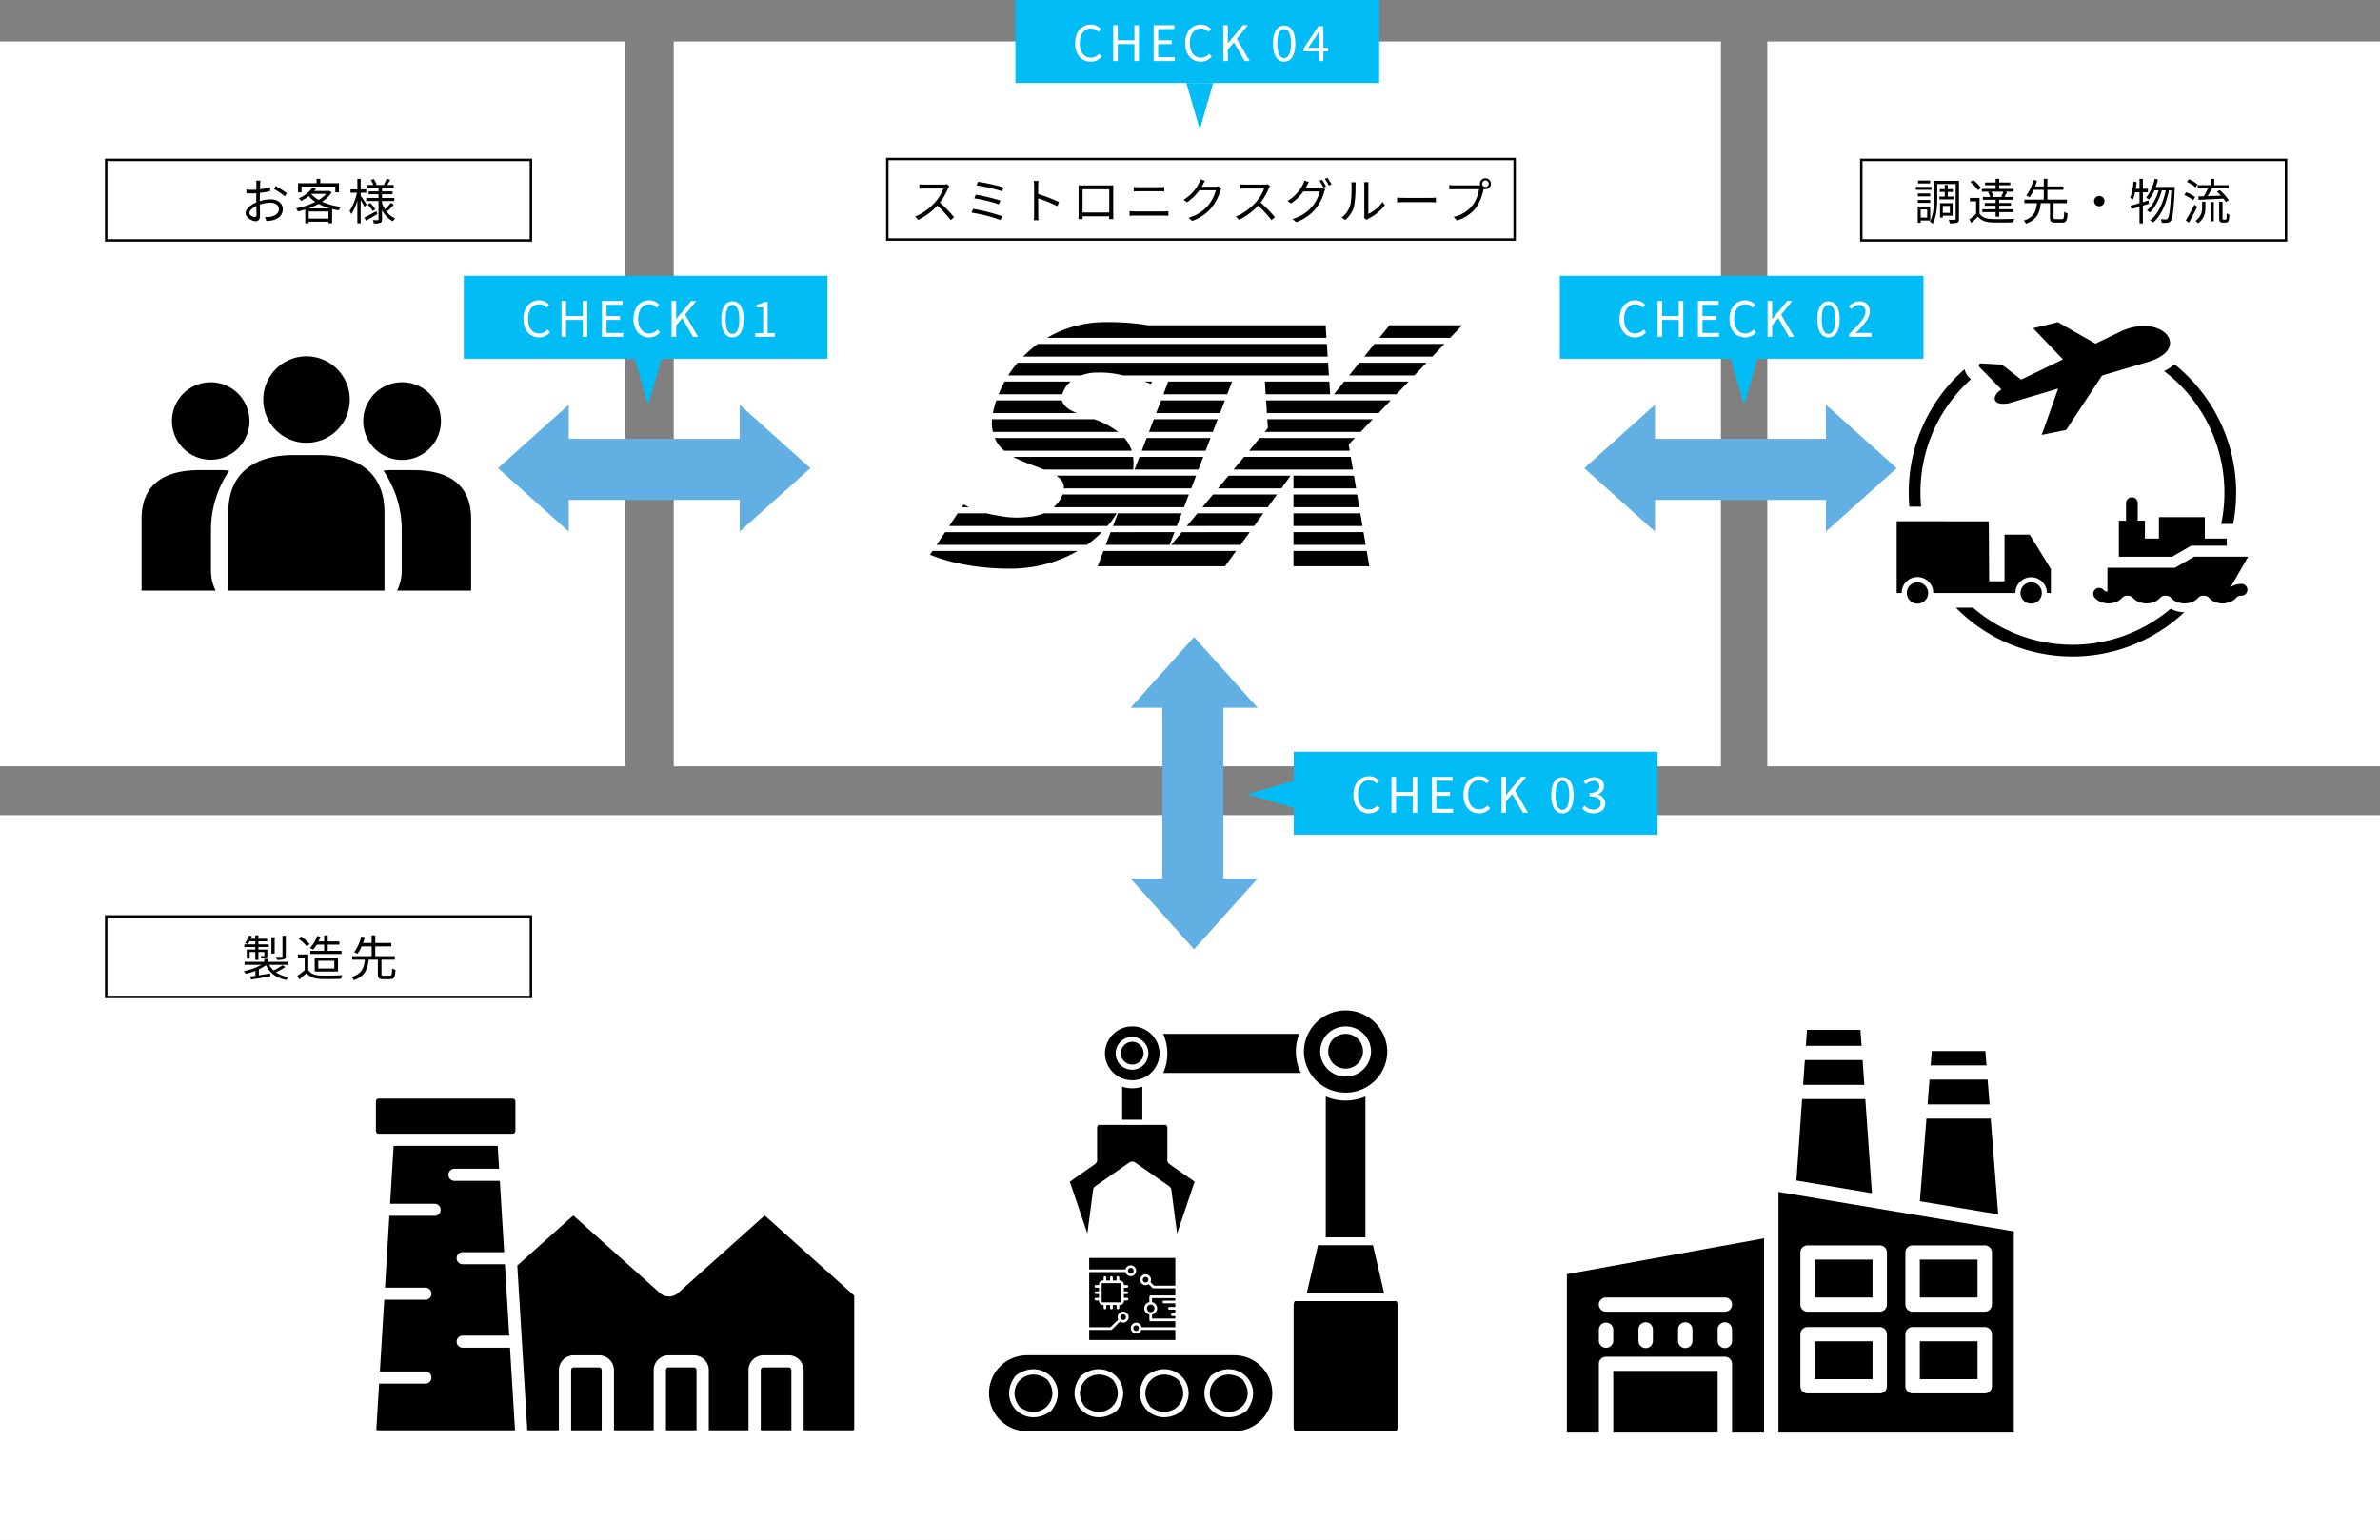 <svg xmlns="http://www.w3.org/2000/svg" xmlns:xlink="http://www.w3.org/1999/xlink" width="975" height="631" viewBox="0 0 975 631"><rect x="0" y="0" width="975" height="631" fill="#808080" stroke="none"/><defs><clipPath id="a"><rect width="218" height="101"/></clipPath><clipPath id="b"><rect width="144" height="137" fill="none"/></clipPath><clipPath id="c"><rect width="135" height="96" fill="none"/></clipPath><clipPath id="d"><rect width="671" height="173" fill="none"/></clipPath></defs><g transform="translate(-190 -4438)"><path d="M0,0H429V297H0Z" transform="translate(466 4455)" fill="#fff"/><path d="M0,0H251V297H0Z" transform="translate(914 4455)" fill="#fff"/><path d="M0,0H975V297H0Z" transform="translate(190 4772)" fill="#fff"/><path d="M0,0H256V297H0Z" transform="translate(190 4455)" fill="#fff"/><g transform="translate(571 4570)" clip-path="url(#a)"><path d="M109.514,78.336H136.55l-3.77,5.211H105.2Zm8.451-10.216h25.98l3.77-5.208h-25.44ZM98.823,91.26H127.2l3.772-5.211H103.133Zm12.761-15.427h26.778l3.772-5.211H115.9Zm37.305,2.5v5.211H177.17l-.882-5.211Zm28.7,7.713h-28.7V91.26h29.589Zm-28.7-23.138V68.12h25.669l-.882-5.208Zm0,7.711v5.211h26.975l-.882-5.211Zm0,23.14v6.259h31.073L178.9,93.763Zm.638-33.357h23.725l-.882-5.208H128.657l-4.31,5.208h25.18ZM68.279,20.681A38.243,38.243,0,0,1,79.1,21.841h84.309l-.342-5.208H35.884c-.544.641-1.089,1.279-1.606,1.956-.8,1.049-1.545,2.139-2.252,3.253H61.931a17.38,17.38,0,0,1,6.348-1.16M54.391,28.93a10.582,10.582,0,0,1,3.243-4.586H30.552a47.67,47.67,0,0,0-2.437,5.211h26.1c.057-.207.094-.407.172-.625M188.225,1.266l-4.142,5.15H213.1l4.9-5.15ZM162.566,8.919H44.124a47.264,47.264,0,0,0-5.968,5.208H162.908ZM137.507,29.554H163.92l-.34-5.211h-26.41ZM91.024,24.344H87.768c.869.295,1.772.608,2.718.949Zm26.818,15.427H91.684l-1.992,5.211H115.85Zm5.9-15.427H97.584L95.59,29.554h26.158Zm-2.949,7.713H94.633l-1.99,5.211H118.8Zm-5.9,15.427H88.736l-1.994,5.211H112.9Zm23.115-10.216h45.75l4.956-5.211H137.669Zm27.468-7.713h25.619l4.954-5.211H169.665ZM96.753,93.763H71.038l-2.351,6.259h52.168l4.53-6.259H96.753Zm52.136-53.992H138.171l.235,3.642-1.3,1.569h39.312l4.956-5.211H148.889ZM74.082,81.84c.865-1.122,1.65-2.3,2.4-3.5H46.748a26.531,26.531,0,0,1-7.883,1.6,37.061,37.061,0,0,1-10.2-.52c-1.461-.242-3.388-.56-5.527-1.08H11.327L7.845,83.547H72.654c.479-.566.972-1.116,1.427-1.707m84.8-34.355H135.039l-4.312,5.211h41.22l-.432-2.555,2.525-2.655H158.882ZM13.773,74.674,13,75.833H15.95c-.726-.351-1.455-.733-2.177-1.16M0,95.294C8.559,98.869,20.394,101,32.551,101a57.094,57.094,0,0,0,16.575-2.348,52.539,52.539,0,0,0,11.315-4.889H1.022ZM177.88,14.127h27.888l4.954-5.208H182.07Zm-6.2,7.713h26.75l4.956-5.208H175.869ZM25.764,44.981H77.05a33.568,33.568,0,0,0-9.23-5.012c-.187-.071-.384-.13-.571-.2H25.394a16.306,16.306,0,0,0,.034,3.433c.08.618.2,1.2.336,1.778m136.3-43.715H89.11c-.661-.123-1.306-.24-1.912-.338A100.556,100.556,0,0,0,71.781,0,46.59,46.59,0,0,0,47.955,6.416H162.4ZM79.676,47.484H26.532a12.87,12.87,0,0,0,2.04,3.4,16.978,16.978,0,0,0,1.805,1.816H82.609a14.437,14.437,0,0,0-.724-1.878,15.341,15.341,0,0,0-2.208-3.332m26.368,23.138H54.271c-.021.061-.034.117-.057.178a12.172,12.172,0,0,1-3.588,5.033h53.425ZM57.441,35.97a7.966,7.966,0,0,1-3-2.854,3.647,3.647,0,0,1-.38-1.059h-26.9a38.35,38.35,0,0,0-1.409,5.211H60.111a20.979,20.979,0,0,1-2.67-1.3m51.553,26.941H51.737a9.673,9.673,0,0,1,1.524,1.228,5.039,5.039,0,0,1,1.514,2.919A5.9,5.9,0,0,1,54.8,68.12H107ZM6.174,86.049,2.693,91.26H64.276a46.674,46.674,0,0,0,6.088-5.211ZM111.943,55.2H85.785l-1.99,5.208h26.156ZM71.995,91.26H98.153l1.992-5.211H73.987Zm31.1-12.924H76.936l-1.992,5.211H101.1ZM43.435,59.128c1.146.447,2.2.873,3.176,1.279h36.6a20.877,20.877,0,0,0-.04-5.208H34.037c.361.192.71.393,1.092.568q4,1.84,8.307,3.362" transform="translate(0 0)"/></g><g transform="translate(967 4570)" clip-path="url(#b)"><path d="M63.174,110.984v-9.83L54.5,87.065H44.191v19.111H37.879l-.144-24.57L0,81.6v29.385H2.051a6.46,6.46,0,1,1,12.919,0H48.629a6.46,6.46,0,1,1,12.92,0Zm50.617-93.728a67.365,67.365,0,0,1,24.052,65.426h-4.9A62.621,62.621,0,0,0,116.034,25.7a64.7,64.7,0,0,0-6.438-5.623,20.577,20.577,0,0,0,4.194-2.817Zm4.05,101.605a66.98,66.98,0,0,1-93.259-1.54c-.1-.113-.212-.219-.325-.332h7.019a62.2,62.2,0,0,0,80.97.433,11.822,11.822,0,0,0,5.607,1.44ZM5.189,75.594c-.163-1.909-.244-3.832-.244-5.779A67.031,67.031,0,0,1,24.584,22.3c1.038-1.039,2.106-2.047,3.213-3.005a7.007,7.007,0,0,0,1.794,3.3l.806.82c-.825.739-1.631,1.509-2.412,2.292A62.247,62.247,0,0,0,9.739,69.821c0,1.941.093,3.876.263,5.779H5.189ZM45.9,33.241l20.264-6.023L59.405,46.21l10.013-2.029,14.72-22.3,18.87-5.6c18.376-5.466,5.513-20.575-11.6-12.285L81.451,8.81,66.037,0,55.911,2.479,68.106,15.265l-17.1,8.278L44.934,18.81a5.548,5.548,0,0,0-3.119-1.484l-7.288-.42a.865.865,0,0,0-.663,1.465l9.032,9.2c-4.194,2.742-3.844,6.9,3,5.666Zm35.128,79.514a2.393,2.393,0,0,1,3.744-2.981,1.6,1.6,0,0,0,.662.426,3,3,0,0,0,.9.219v-9.774h27.678l7.857-4.552H144l-7.188,12.479a6.6,6.6,0,0,1,1.319-.7,8.305,8.305,0,0,1,3.156-.608,2.4,2.4,0,0,1,0,4.809,3.706,3.706,0,0,0-1.362.245,1.71,1.71,0,0,0-.657.426,6.407,6.407,0,0,1-2.6,1.9,8.654,8.654,0,0,1-3.163.608,8.428,8.428,0,0,1-3.162-.608,6.437,6.437,0,0,1-2.6-1.9,1.6,1.6,0,0,0-.656-.426,3.542,3.542,0,0,0-1.363-.245,3.692,3.692,0,0,0-1.368.245,1.71,1.71,0,0,0-.657.426,6.407,6.407,0,0,1-2.6,1.9,8.536,8.536,0,0,1-6.326,0,6.437,6.437,0,0,1-2.6-1.9,1.594,1.594,0,0,0-.656-.426,3.542,3.542,0,0,0-1.363-.245,3.706,3.706,0,0,0-1.362.245,1.575,1.575,0,0,0-.657.426,6.407,6.407,0,0,1-2.612,1.9,8.577,8.577,0,0,1-3.163.608,8.444,8.444,0,0,1-3.156-.608,6.521,6.521,0,0,1-2.613-1.9,1.594,1.594,0,0,0-.656-.426,3.542,3.542,0,0,0-1.363-.245,3.706,3.706,0,0,0-1.362.245,1.71,1.71,0,0,0-.657.426,6.407,6.407,0,0,1-2.612,1.9,8.569,8.569,0,0,1-3.157.608,8.428,8.428,0,0,1-3.162-.608,6.521,6.521,0,0,1-2.613-1.9Zm54.2-21.164v-2.9h-8.994V79.9h-18.8v8.791h-5.732V81.367h-2.95V74.159a2.4,2.4,0,1,0-4.8,0v7.207H91.021V96.132h21.8l7.857-4.54ZM55.092,106.613a4.367,4.367,0,1,1-4.363,4.371,4.361,4.361,0,0,1,4.363-4.371m-46.585,0a4.367,4.367,0,1,1-4.357,4.371,4.367,4.367,0,0,1,4.357-4.371" fill-rule="evenodd"/></g><g transform="translate(248 4584)" clip-path="url(#c)"><path d="M105.635,96V63.918c0-17.085-12-23.458-26.809-23.458H68.476c-14.806,0-26.809,6.373-26.809,23.458V96ZM73.651,0A17.721,17.721,0,1,0,91.42,17.721,17.753,17.753,0,0,0,73.651,0" transform="translate(-6.129)" fill-rule="evenodd"/><path d="M30.333,104.191a18.288,18.288,0,0,1-1.9-8.2v-16.4a42.85,42.85,0,0,1,7.483-24.524,20.808,20.808,0,0,0-3.137-.237h-9C10.645,54.826,0,59.632,0,74.784v29.408H30.333" transform="translate(0 -8.191)" fill-rule="evenodd"/><path d="M30.408,12.5A15.872,15.872,0,1,0,46.323,28.372,15.9,15.9,0,0,0,30.408,12.5" transform="translate(-2.132 -1.868)" fill-rule="evenodd"/><path d="M152.088,104.191V74.784c0-15.152-10.645-19.958-23.776-19.958h-9a20.808,20.808,0,0,0-3.137.237,42.85,42.85,0,0,1,7.483,24.524v16.4a18.288,18.288,0,0,1-1.9,8.2h30.333" transform="translate(-17.088 -8.191)" fill-rule="evenodd"/><path d="M106.47,28.372A15.915,15.915,0,1,0,122.384,12.5,15.9,15.9,0,0,0,106.47,28.372" transform="translate(-15.661 -1.868)" fill-rule="evenodd"/></g><path d="M-23.78-15.98h-1.78a10.546,10.546,0,0,1,.1,1.42c0,.36-.02,1.24-.02,2.28-.56.04-1.08.06-1.54.06a18.507,18.507,0,0,1-2.56-.16l.04,1.52a21.969,21.969,0,0,0,2.56.1c.42,0,.92-.02,1.48-.06-.02.88-.02,1.82-.02,2.62v1.14c-2.3.98-4.38,2.72-4.38,4.38C-29.9-.9-27.3.64-25.74.64c1.08,0,1.76-.6,1.76-2.46,0-.86-.04-2.64-.08-4.34a13.1,13.1,0,0,1,4.36-.78c1.9,0,3.44.92,3.44,2.62,0,1.84-1.6,2.78-3.36,3.12a10.228,10.228,0,0,1-2.34.14L-21.4.56A15.166,15.166,0,0,0-18.92.28c2.74-.66,4.26-2.2,4.26-4.62,0-2.4-2.1-3.98-5.02-3.98a15.126,15.126,0,0,0-4.4.74v-.7c0-.8.02-1.76.04-2.7a36.716,36.716,0,0,0,4.2-.7l-.04-1.56a26.9,26.9,0,0,1-4.12.8c.02-.9.06-1.68.08-2.16A12.83,12.83,0,0,1-23.78-15.98Zm6.2,2.22-.72,1.2a25.37,25.37,0,0,1,4.48,3l.82-1.28A36.353,36.353,0,0,0-17.58-13.76Zm-10.76,11c0-.9,1.22-2.06,2.86-2.82.02,1.46.06,2.82.06,3.54,0,.66-.28.98-.74.98C-26.94-1.06-28.34-1.84-28.34-2.76Zm21.38-10.8H6.88v2.36H8.36v-3.74H.7v-1.78H-.8v1.78H-8.38v3.74h1.42Zm2.8,8.98A27.4,27.4,0,0,0,.04-6.46a22.39,22.39,0,0,0,4.7,1.88Zm.14,4.14v-2.9H4.06v2.9Zm1.1-10.12H3.1A13.192,13.192,0,0,1,.06-8.06a11.346,11.346,0,0,1-3.04-2.42Zm7.3-1.24-.26.06h-5.9a12.528,12.528,0,0,0,.92-1.18l-1.6-.3a13.213,13.213,0,0,1-5.68,4.5,4.569,4.569,0,0,1,1,1.06A16.949,16.949,0,0,0-4.02-9.62a13.3,13.3,0,0,0,2.7,2.34,28.677,28.677,0,0,1-7.9,2.62,4.956,4.956,0,0,1,.74,1.3c1-.22,2.02-.48,3.04-.8V1.5h1.42V.84H4.06v.64h1.5V-4.36q1.32.33,2.7.54A6.038,6.038,0,0,1,9.2-5.24a26.783,26.783,0,0,1-7.76-2.1,13.892,13.892,0,0,0,3.94-3.84ZM19.66-6.24c-.34-.54-1.84-2.8-2.4-3.54v-1.26h2.28v-1.38H17.26v-4.32H15.9v4.32H13.1v1.38h2.64a21.709,21.709,0,0,1-3.04,7.5,8.3,8.3,0,0,1,.76,1.28A20.883,20.883,0,0,0,15.9-7.84V1.5h1.36V-8.02c.6,1,1.3,2.24,1.58,2.88ZM23.7-3.48c-1.82,1-3.7,2.02-4.96,2.66l.7,1.24C20.8-.34,22.5-1.32,24.1-2.26ZM20.18-6.16a14.507,14.507,0,0,1,2,2.68l1.08-.76A13.991,13.991,0,0,0,21.2-6.82Zm7.9,2.78A26.828,26.828,0,0,0,30.8-6.1l-1.14-.8A20.559,20.559,0,0,1,27.2-4.22,12.346,12.346,0,0,1,26-6.82v-.8h5.04V-8.88H26v-1.54h4.32v-1.16H26V-13h4.76v-1.22H28.12c.38-.6.82-1.38,1.24-2.12l-1.46-.42a17.407,17.407,0,0,1-1.16,2.48l.18.06H23.44l.36-.14a10.624,10.624,0,0,0-1.2-2.3l-1.16.38a14.924,14.924,0,0,1,1,2.06h-2.5V-13h4.62v1.42H20.52v1.16h4.04v1.54H19.52v1.26h5.04V-.14c0,.26-.06.34-.32.34-.26.02-1.12.02-2,0a4.861,4.861,0,0,1,.42,1.36,7.479,7.479,0,0,0,2.66-.26c.52-.24.68-.64.68-1.44V-4A10.511,10.511,0,0,0,30.44.68a6.323,6.323,0,0,1,.96-1.2,8.781,8.781,0,0,1-3.96-3.34Z" transform="translate(320.5 4528)"/><path d="M1,1V33H174V1H1M0,0H175V34H0Z" transform="translate(233 4503)"/><path d="M-58.3-16.04h-4.92v1.2h4.92Zm.56,2.62h-6.42v1.22h6.42Zm-.52,2.7h-5.08v1.18h5.08Zm-5.08,3.84h5.08v-1.2h-5.08Zm3.84,2.7V-.84h-2.66V-4.18ZM-58.26.36V-5.4h-5.1V1.3h1.2V.36Zm3.74-9.8V-8.3h5.86V-9.44h-2.42v-1.92h2.12V-12.5h-2.12v-1.72H-52.3v1.72h-2.06v1.14h2.06v1.92Zm4.3,3.82v2.86H-53.1V-5.62Zm1.14,4V-6.76h-5.16V-.84h1.14v-.78Zm2.6-14.28H-56.74v7.12c0,2.94-.12,6.84-1.68,9.6a5.019,5.019,0,0,1,1.16.82c1.66-2.92,1.88-7.32,1.88-10.42V-14.6h7.54V-.36c0,.34-.1.42-.4.42-.34.02-1.38.04-2.44-.02a7.118,7.118,0,0,1,.44,1.46,9.153,9.153,0,0,0,3.02-.26c.56-.24.74-.72.74-1.6ZM-28.6-9.3h-4.42l.7-.18a6.336,6.336,0,0,0-.94-1.98h4.98a19.6,19.6,0,0,1-.88,2Zm-5.98-1.94A7.508,7.508,0,0,1-33.7-9.3h-2.98v1.14h5.22v1.34h-4.46v1.1h4.46v1.48h-5.46v1.16h5.46V-1.2h1.48V-3.08h5.72V-4.24h-5.72V-5.72h4.8v-1.1h-4.8V-8.16h5.6V-9.3h-3.48c.34-.52.7-1.22,1.08-1.92l-.86-.24h3.54V-12.6h-5.88v-1.5h4.5v-1.12h-4.5v-1.52h-1.48v1.52H-35.8v1.12h4.34v1.5h-5.66v1.14h3.46Zm-2.88-1.74a14.953,14.953,0,0,0-3.22-3.26l-1.14.84a14.775,14.775,0,0,1,3.16,3.34Zm-.6,4.08H-42v1.4h2.54v5.12a32.92,32.92,0,0,1-2.76,2.3l.78,1.42c.98-.86,1.9-1.7,2.78-2.56C-37.42.34-35.62,1.04-33,1.14c2.24.1,6.46.06,8.7-.04a5.444,5.444,0,0,1,.48-1.46c-2.4.16-7,.22-9.2.12-2.34-.08-4.1-.76-5.04-2.24ZM-6.82-.2c-.76,0-.9-.1-.9-.7V-6.76h5.46V-8.2h-8v-4H-3.7v-1.42h-6.56v-3.1h-1.48v3.1h-3.54c.28-.8.54-1.58.74-2.34l-1.5-.3a16.816,16.816,0,0,1-2.86,6.4,8.145,8.145,0,0,1,1.3.7,13.438,13.438,0,0,0,1.74-3.04h4.12v4H-19.7v1.44h5.18c-.34,3.28-1.24,5.84-5.46,7.14a4.074,4.074,0,0,1,.94,1.26c4.54-1.58,5.66-4.5,6.06-8.4H-9.2V-.9c0,1.62.44,2.12,2.2,2.12h2.84c1.58,0,2.02-.78,2.18-3.8A4.3,4.3,0,0,1-3.36-3.2c-.08,2.58-.2,3-.92,3ZM11-9.72A2.108,2.108,0,0,0,8.88-7.6,2.108,2.108,0,0,0,11-5.48,2.108,2.108,0,0,0,13.12-7.6,2.108,2.108,0,0,0,11-9.72ZM31.38-6.54l-.2-1.32-2.32.72v-4.08H30.9v-1.44H28.86v-4.06H27.48v4.06H25.94c.14-.88.28-1.8.38-2.7l-1.3-.22a23.4,23.4,0,0,1-1.38,6.66,7.069,7.069,0,0,1,1.14.66,15.83,15.83,0,0,0,.88-2.96h1.82v4.46c-1.4.44-2.68.78-3.7,1.06l.4,1.42c.98-.3,2.12-.66,3.3-1.02V1.54h1.38V-5.74Zm2.78-6.86a28.6,28.6,0,0,0,.88-3.06l-1.36-.28a17.084,17.084,0,0,1-3.5,7.68,10,10,0,0,1,1.14.86A16.492,16.492,0,0,0,33.6-12h1.72c-.92,3.2-2.7,6.54-4.82,8.2a4.853,4.853,0,0,1,1.18.86C33.86-4.84,35.7-8.58,36.6-12h1.64C37.2-6.98,35.04-2.06,31.76.3A4.5,4.5,0,0,1,33,1.2c3.32-2.64,5.52-7.96,6.52-13.2h.96C40.08-4.08,39.64-1.12,39-.42a.847.847,0,0,1-.74.34c-.4,0-1.2-.02-2.1-.1a3.228,3.228,0,0,1,.42,1.46,12.249,12.249,0,0,0,2.28,0A1.72,1.72,0,0,0,40.24.52c.8-1,1.24-4.1,1.68-13.16.02-.18.02-.76.02-.76ZM51.72-8.12c2.68-.12,6.5-.32,10.16-.5a12.627,12.627,0,0,1,.96,1.38l1.22-.72a20.5,20.5,0,0,0-3.72-4.16l-1.16.66a20.8,20.8,0,0,1,1.64,1.62c-1.86.06-3.74.14-5.44.2.6-.96,1.24-2.12,1.78-3.16h6.8v-1.34H58.1v-2.58H56.6v2.58H51.32v1.34h4.14a22.984,22.984,0,0,1-1.6,3.22c-.84.02-1.62.04-2.3.06Zm-.44-6.3a14.278,14.278,0,0,0-3.6-2.14l-.8,1.08a15.418,15.418,0,0,1,3.54,2.24Zm-.98,5.2a16.076,16.076,0,0,0-3.66-2l-.82,1.12a15.458,15.458,0,0,1,3.64,2.12Zm-.34,3.06A65.318,65.318,0,0,1,46.42.3l1.26.94c1.1-1.86,2.42-4.36,3.4-6.48Zm3.16.88A6.325,6.325,0,0,1,50.42.5a7.157,7.157,0,0,1,1.06.98c2.66-1.92,3-4.52,3-6.72v-2.1H53.12ZM56.6.66h1.32V-7.22H56.6ZM61.94.02a.572.572,0,0,1-.34-.08c-.1-.1-.1-.3-.1-.7V-7.34H60.12V-.9c0,1.2.1,1.5.38,1.78a1.755,1.755,0,0,0,1.1.34h.98A1.867,1.867,0,0,0,63.52,1a1.145,1.145,0,0,0,.54-.78,11.731,11.731,0,0,0,.2-2.28,3.641,3.641,0,0,1-1.04-.54c-.02.94-.04,1.66-.08,1.98a.816.816,0,0,1-.2.54.72.72,0,0,1-.44.1Z" transform="translate(1039 4528)"/><path d="M-103.1-13.38l-1.02-.78a5.477,5.477,0,0,1-1.5.16h-7.72c-.6,0-1.74-.08-2.02-.12v1.82c.22-.02,1.32-.1,2.02-.1h7.8a17.6,17.6,0,0,1-3.32,5.56A22.87,22.87,0,0,1-117.1-.9l1.28,1.34a25.354,25.354,0,0,0,7.8-5.84,46.178,46.178,0,0,1,5.5,5.94l1.4-1.2a55.48,55.48,0,0,0-5.84-5.98,25.312,25.312,0,0,0,3.36-5.86A5.737,5.737,0,0,1-103.1-13.38Zm11.74-1.76-.58,1.48A66.206,66.206,0,0,1-81.5-11.28l.64-1.54A68.437,68.437,0,0,0-91.36-15.14Zm-.9,5.28-.6,1.5A58.533,58.533,0,0,1-82.82-5.92l.64-1.54A71.228,71.228,0,0,0-92.26-9.86Zm-1.1,5.82-.62,1.52A65.289,65.289,0,0,1-82.14.5l.68-1.54A70.4,70.4,0,0,0-93.36-4.04Zm25,2.28A17.623,17.623,0,0,1-68.5.6h1.94c-.08-.66-.12-1.74-.12-2.36,0-.58,0-3.6-.02-6.6a52.434,52.434,0,0,1,7.86,3.22l.68-1.7a63.924,63.924,0,0,0-8.54-3.3V-13.4c0-.6.08-1.46.14-2.08h-1.96a12.624,12.624,0,0,1,.16,2.08ZM-50.18-13.7c.04.48.04,1.1.04,1.56V-2.3c0,.7-.04,2.18-.06,2.44h1.72c-.02-.16-.02-.64-.04-1.16H-37.6c0,.54-.02,1.02-.02,1.16h1.72c-.02-.22-.04-1.78-.04-2.42v-9.86c0-.5,0-1.06.04-1.56-.6.04-1.32.04-1.76.04H-48.4C-48.86-13.66-49.4-13.68-50.18-13.7Zm1.66,1.62h10.94v9.5H-48.52Zm20.98-.94v1.8c.62-.02,1.28-.06,1.98-.06H-17c.66,0,1.42.02,1.98.06v-1.8a19.652,19.652,0,0,1-1.98.08h-8.56C-26.22-12.94-26.9-12.98-27.54-13.02Zm-1.72,9.9V-1.2c.68-.04,1.38-.1,2.1-.1h11.98c.54,0,1.22.04,1.82.1V-3.12a18.164,18.164,0,0,1-1.82.1H-27.16C-27.88-3.02-28.58-3.08-29.26-3.12ZM1.64-15.54l-1.86-.6a6.849,6.849,0,0,1-.62,1.58A16.487,16.487,0,0,1-7.12-7.8l1.38,1.04A20.275,20.275,0,0,0-.66-11.68H6.1A16.442,16.442,0,0,1,2.9-5.44,16.18,16.18,0,0,1-5.08-.42L-3.64.88A17.535,17.535,0,0,0,4.32-4.56a19.4,19.4,0,0,0,3.56-6.88,6.285,6.285,0,0,1,.46-1.06L7-13.32a3.347,3.347,0,0,1-1.3.2H.28a8.988,8.988,0,0,0,.48-.84A15.123,15.123,0,0,1,1.64-15.54ZM28.3-13.38l-1.02-.78a5.477,5.477,0,0,1-1.5.16H18.06c-.6,0-1.74-.08-2.02-.12v1.82c.22-.02,1.32-.1,2.02-.1h7.8a17.6,17.6,0,0,1-3.32,5.56A22.87,22.87,0,0,1,14.3-.9L15.58.44a25.355,25.355,0,0,0,7.8-5.84A46.178,46.178,0,0,1,28.88.54l1.4-1.2a55.479,55.479,0,0,0-5.84-5.98A25.312,25.312,0,0,0,27.8-12.5,5.737,5.737,0,0,1,28.3-13.38ZM49.6-16l-1.06.46a22.621,22.621,0,0,1,1.62,2.76l1.08-.48A28.345,28.345,0,0,0,49.6-16Zm2.2-.8-1.06.46A20.786,20.786,0,0,1,52.4-13.6l1.08-.48A28.617,28.617,0,0,0,51.8-16.8Zm-7.58,1.76-1.84-.62a7.417,7.417,0,0,1-.62,1.6A16.752,16.752,0,0,1,35.48-7.3l1.38,1.02a19.3,19.3,0,0,0,5.08-4.92h6.74A16.239,16.239,0,0,1,45.5-4.96a16.018,16.018,0,0,1-8,5.02l1.46,1.32a17.8,17.8,0,0,0,7.96-5.44,19.562,19.562,0,0,0,3.54-6.9,6.285,6.285,0,0,1,.46-1.06l-1.32-.8a3.83,3.83,0,0,1-1.3.18H42.88c.16-.28.32-.56.46-.84C43.54-13.84,43.9-14.52,44.22-15.04ZM66.78-.42l1.06.88A4.279,4.279,0,0,1,68.52,0a19.883,19.883,0,0,0,6.82-5.54L74.4-6.9a15.367,15.367,0,0,1-5.84,4.92V-13.52A12.375,12.375,0,0,1,68.64-15H66.8a9.492,9.492,0,0,1,.12,1.48V-1.54A4.762,4.762,0,0,1,66.78-.42Zm-9.16-.1L59.12.5A11.178,11.178,0,0,0,62.68-5a43.751,43.751,0,0,0,.62-8.5c0-.6.08-1.2.1-1.44H61.56a7.368,7.368,0,0,1,.14,1.46c0,2.22-.02,6.22-.6,8.04A9.493,9.493,0,0,1,57.62-.52ZM80.34-8.66V-6.7c.62-.06,1.68-.1,2.78-.1H94.1c.9,0,1.74.08,2.14.1V-8.66c-.44.04-1.16.1-2.16.1H83.12C82-8.56,80.94-8.62,80.34-8.66Zm34.86-5.7a1.336,1.336,0,0,1,1.32-1.34,1.34,1.34,0,0,1,1.34,1.34,1.336,1.336,0,0,1-1.34,1.32A1.332,1.332,0,0,1,115.2-14.36Zm-.92,0a2.254,2.254,0,0,0,.1.64c-.24.02-.46.02-.64.02H103.7a15.436,15.436,0,0,1-2-.14v1.78c.52-.02,1.2-.06,2-.06h10.22A14.969,14.969,0,0,1,111.3-5.6a13.169,13.169,0,0,1-7.8,4.8L104.86.7a15.145,15.145,0,0,0,7.88-5.34,19.539,19.539,0,0,0,2.98-7.38,1.032,1.032,0,0,0,.04-.22,2.418,2.418,0,0,0,.76.12,2.253,2.253,0,0,0,2.26-2.24,2.271,2.271,0,0,0-2.26-2.26A2.253,2.253,0,0,0,114.28-14.36Z" transform="translate(682 4527.642)"/><path d="M1,1V33H257V1H1M0,0H258V34H0Z" transform="translate(553 4502.642)"/><path d="M-13.92-16.54h-1.36v8.28c0,.24-.1.32-.36.34-.32.02-1.28.02-2.36-.02a4.243,4.243,0,0,1,.46,1.24,9.427,9.427,0,0,0,2.88-.22c.58-.22.74-.58.74-1.34Zm-4.56.58h-1.34v6.68h1.34Zm-7.94,5.06h-3.5v3.72h1.2V-9.9h2.3v3.24h1.28V-9.9h2.44v1.42c0,.16-.04.22-.22.22-.18.02-.68.02-1.34,0a4.437,4.437,0,0,1,.4.96,5.154,5.154,0,0,0,1.88-.18c.44-.16.5-.44.5-1V-10.9h-3.66v-1.06h4.26v-1.08h-4.26v-1.24h3.56v-1.04h-3.56v-1.42h-1.28v1.42h-1.84c.14-.36.3-.7.42-1.06l-1.18-.28a8.872,8.872,0,0,1-1.58,3.02,8.973,8.973,0,0,1,1.06.58,8.558,8.558,0,0,0,.76-1.22h2.36v1.24H-30.9v1.08h4.48Zm11.2,6.4a26.552,26.552,0,0,1-3.7,2.16,9.264,9.264,0,0,1-1.8-2.32h7.56V-5.9h-8.1V-7.08h-1.48V-5.9h-8.08v1.24h6.94a23.114,23.114,0,0,1-7.28,2.58,4.775,4.775,0,0,1,.82,1.1,26.425,26.425,0,0,0,3.98-1.2V-.16q-1.14.18-2.04.3l.24,1.24L-20.28.1l-.08-1.2c-1.56.24-3.14.5-4.58.72V-2.8a17.347,17.347,0,0,0,2.9-1.72c1.52,3.22,4.3,5.26,8.36,6.08a4.987,4.987,0,0,1,.84-1.2A12.3,12.3,0,0,1-17.96-1.6a26.457,26.457,0,0,0,3.82-2.12ZM1.8-12.94v2.54H-3.86v1.3H8.9v-1.3H3.26v-2.54H8.04v-1.3H3.26v-2.48H1.8v2.48H-.52a17.4,17.4,0,0,0,.8-1.9l-1.4-.32a12.247,12.247,0,0,1-2.9,4.9,7.27,7.27,0,0,1,1.28.72,13.882,13.882,0,0,0,1.52-2.1ZM-.62-6.32H5.96v3.18H-.62Zm8.08,4.4V-7.54H-2.08v5.62ZM-4.16-13.16a15.219,15.219,0,0,0-3.48-3.08l-1.1.9a13.8,13.8,0,0,1,3.4,3.16ZM-4.72-8.9H-8.96v1.4h2.78v5.06A33.4,33.4,0,0,1-9.22-.16l.8,1.5C-7.36.48-6.36-.38-5.4-1.22-4.12.32-2.34,1.04.26,1.14c2.2.08,6.3.04,8.48-.04A6.767,6.767,0,0,1,9.22-.42C6.88-.26,2.44-.2.26-.28c-2.3-.1-4.04-.78-4.98-2.24ZM26.18-.2c-.76,0-.9-.1-.9-.7V-6.76h5.46V-8.2h-8v-4H29.3v-1.42H22.74v-3.1H21.26v3.1H17.72c.28-.8.54-1.58.74-2.34l-1.5-.3a16.816,16.816,0,0,1-2.86,6.4,8.145,8.145,0,0,1,1.3.7,13.438,13.438,0,0,0,1.74-3.04h4.12v4H13.3v1.44h5.18C18.14-3.48,17.24-.92,13.02.38a4.074,4.074,0,0,1,.94,1.26c4.54-1.58,5.66-4.5,6.06-8.4H23.8V-.9c0,1.62.44,2.12,2.2,2.12h2.84c1.58,0,2.02-.78,2.18-3.8a4.3,4.3,0,0,1-1.38-.62c-.08,2.58-.2,3-.92,3Z" transform="translate(321 4838)"/><path d="M1,1V33H174V1H1M0,0H175V34H0Z" transform="translate(233 4813)"/><path d="M1,1V33H174V1H1M0,0H175V34H0Z" transform="translate(952 4503)"/><g transform="translate(344 4852)" clip-path="url(#d)"><path d="M475.721,81.105a3.577,3.577,0,0,1-.516-.083l-12.927-2.168a1.828,1.828,0,0,1-.194-.033l-40.906-6.854v98.6h96.428V88.128ZM347.6,170.56V142.4a2.929,2.929,0,0,1,2.952-2.91h48.664a2.929,2.929,0,0,1,2.952,2.91V170.56h13.105V90.977l-80.779,14.685v64.906H347.6Zm48.663,0H353.506V145.311h42.757Zm66.4-49.53h-29.56a2.929,2.929,0,0,1-2.952-2.911V96.772a2.929,2.929,0,0,1,2.952-2.91h29.56a2.929,2.929,0,0,1,2.952,2.91v21.347a2.929,2.929,0,0,1-2.952,2.911M436.061,99.683h23.655v15.526H436.061Zm69.627,21.347h-29.56a2.929,2.929,0,0,1-2.952-2.911V96.772a2.929,2.929,0,0,1,2.952-2.91h29.56a2.929,2.929,0,0,1,2.952,2.91v21.347a2.929,2.929,0,0,1-2.952,2.911M479.08,99.683h23.655v15.526H479.08ZM462.668,154.5h-29.56a2.929,2.929,0,0,1-2.952-2.911V130.242a2.929,2.929,0,0,1,2.952-2.91h29.56a2.929,2.929,0,0,1,2.952,2.91v21.347a2.929,2.929,0,0,1-2.952,2.911m-26.607-21.347h23.655V148.68H436.061ZM505.688,154.5h-29.56a2.929,2.929,0,0,1-2.952-2.911V130.242a2.929,2.929,0,0,1,2.952-2.91h29.56a2.929,2.929,0,0,1,2.952,2.91v21.347a2.929,2.929,0,0,1-2.952,2.911M479.08,133.154h23.655V148.68H479.08ZM350.551,121.029a2.91,2.91,0,1,1,0-5.819h48.664a2.91,2.91,0,1,1,0,5.819Zm106.21-87.113,2.709,38.565-30.948-5.187,2.344-33.388h25.9Zm-1.125-16H431.99l-.71,10.181h25.076l-.71-10.181ZM432.4,12.093h22.825l-.457-6.537h-21.9l-.457,6.537Zm75.72,29.829,3.088,39.232-32.1-5.378,2.69-33.854h26.32Zm-1.262-16h-23.8l-.8,10.181h25.406l-.8-10.181ZM483.53,20.1h22.875l-.465-5.863H483.985L483.52,20.1ZM347.6,128.325a2.953,2.953,0,0,1,5.9,0v4.661a2.952,2.952,0,0,1-5.9,0Zm48.663,0a2.953,2.953,0,0,1,5.906,0v4.661a2.953,2.953,0,0,1-5.906,0Zm-16.218,0a2.953,2.953,0,0,1,5.906,0v4.661a2.953,2.953,0,0,1-5.906,0Zm-16.218,0a2.953,2.953,0,0,1,5.906,0v4.661a2.953,2.953,0,0,1-5.906,0Z" transform="translate(153.394 2.431)" fill-rule="evenodd"/><path d="M131.338,136.386v24.671H118.815V136.386a1.109,1.109,0,0,1,1.116-1.1h10.292a1.109,1.109,0,0,1,1.116,1.1m-76.412-9.224,2.064,33.894H.713a.438.438,0,0,1-.379-.158.416.416,0,0,1-.147-.382l1.132-18.6c.029,0,.054,0,.083,0H20.229a2.479,2.479,0,1,0,0-4.957H1.62l1.791-29.4H20.229a2.479,2.479,0,1,0,0-4.957H3.715L5.506,73.191H23.989a2.479,2.479,0,1,0,0-4.957H5.807L7.254,44.5H49.889l.572,9.4H32.23a2.479,2.479,0,1,0,0,4.957H50.763l1.779,29.216H35.6a2.479,2.479,0,1,0,0,4.957H52.845l1.779,29.239c-.064,0-.131-.011-.2-.011H35.6a2.479,2.479,0,1,0,0,4.957h18.83a2.567,2.567,0,0,0,.5-.049Zm37.566,9.224v24.671H79.971V136.386a1.108,1.108,0,0,1,1.114-1.1H91.379a1.108,1.108,0,0,1,1.114,1.1ZM57.143,26.294V38.413a1.156,1.156,0,0,1-1.149,1.133H1.162A1.149,1.149,0,0,1,0,38.413V26.294a1.156,1.156,0,0,1,1.162-1.146H55.991a1.15,1.15,0,0,1,1.151,1.146ZM170.192,136.386v24.671H157.658V136.386a1.114,1.114,0,0,1,1.126-1.1h10.293a1.108,1.108,0,0,1,1.114,1.1m25.754-30.28v54.438a.524.524,0,0,1-.522.515h-20.2V136.387a6.105,6.105,0,0,0-6.142-6.054H158.784a6.11,6.11,0,0,0-6.152,6.054v24.671H136.365V136.387a6.105,6.105,0,0,0-6.142-6.054H119.931a6.1,6.1,0,0,0-6.142,6.054v24.671H97.521V136.387a6.105,6.105,0,0,0-6.142-6.054H81.086a6.105,6.105,0,0,0-6.142,6.054v24.671H62.026l-4.11-67.5L80.5,73.337a.512.512,0,0,1,.7,0L116.319,104.8a5.6,5.6,0,0,0,7.472,0l35.121-31.461a.515.515,0,0,1,.7,0l36.183,32.411a.4.4,0,0,1,.155.361Z" transform="translate(0 11.005)"/><path d="M211.386,87.8a1.155,1.155,0,1,0-1.155,1.139,1.148,1.148,0,0,0,1.155-1.139" transform="translate(95.879 37.923)"/><path d="M235.624,104.2v-4.15H221.7a2.223,2.223,0,1,1,.092-1.094h13.824V96.5H225.537a.545.545,0,0,1-.551-.545V93.761a2.589,2.589,0,0,1,0-5.08V86.488a.544.544,0,0,1,.551-.543h10.088V83.028h-8.95a.571.571,0,0,1-.392-.157l-1.569-1.548a2.216,2.216,0,1,1,.961-1.816,2.129,2.129,0,0,1-.245.98l1.473,1.453h8.722V70.564h-35.3v4.715h14.86a2.227,2.227,0,1,1,0,1.087H200.332V98.96h8.722l3.181-3.135a2.18,2.18,0,0,1-.245-.98,2.259,2.259,0,1,1,2.258,2.225,2.287,2.287,0,0,1-1.3-.408l-3.277,3.229a.553.553,0,0,1-.392.158h-8.95v4.15Zm-19.81-19.914a.544.544,0,1,1,0,1.088h-1.257V86.9h1.257a.543.543,0,1,1,0,1.087h-1.257v.242a1.645,1.645,0,0,1-1.655,1.632h-.245V91.1a.552.552,0,0,1-1.1,0V89.858H210V91.1a.551.551,0,0,1-1.1,0V89.858h-1.553V91.1a.552.552,0,0,1-1.1,0V89.858H206a1.645,1.645,0,0,1-1.655-1.632v-.242h-1.257a.543.543,0,1,1,0-1.087h1.257V85.373h-1.257a.544.544,0,1,1,0-1.088h1.257V82.759h-1.257a.544.544,0,1,1,0-1.088h1.257v-.24A1.644,1.644,0,0,1,206,79.8h.245V78.559a.552.552,0,0,1,1.1,0V79.8H208.9V78.559a.551.551,0,0,1,1.1,0V79.8h1.548V78.559a.552.552,0,0,1,1.1,0V79.8h.245a1.645,1.645,0,0,1,1.655,1.632v.24h1.257a.544.544,0,1,1,0,1.088h-1.257v1.525Z" transform="translate(91.867 30.879)"/><path d="M.378,0H7.627A.378.378,0,0,1,8,.378V7.516a.379.379,0,0,1-.379.379H.378A.378.378,0,0,1,0,7.517V.378A.378.378,0,0,1,.378,0Z" transform="translate(297.315 111.761)"/><path d="M216.558,85.394a1.536,1.536,0,1,0,1.536-1.514,1.526,1.526,0,0,0-1.536,1.514" transform="translate(99.31 36.706)"/><path d="M227.519,89.373h-1.257a.544.544,0,1,1,0-1.088h1.257V86.753h-2.395a.543.543,0,1,1,0-1.087h2.395V84.141h-4.666a.544.544,0,1,1,0-1.088h4.666V82.015h-9.53v1.649a2.589,2.589,0,0,1,0,5.08v1.649h9.536V89.373Z" transform="translate(99.966 35.89)"/><path d="M216.515,75.993a1.139,1.139,0,1,0,1.155,1.139,1.148,1.148,0,0,0-1.155-1.139" transform="translate(98.761 33.255)"/><path d="M213.886,89.782a1.139,1.139,0,1,1-1.155,1.139,1.148,1.148,0,0,1,1.155-1.139" transform="translate(97.555 39.289)"/><path d="M213.532,74.573a1.155,1.155,0,1,0-1.155,1.139,1.148,1.148,0,0,0,1.155-1.139" transform="translate(96.863 32.135)"/><path d="M230.871,28.624A11.114,11.114,0,0,0,242.053,17.6a11.182,11.182,0,0,0-22.362,0,11.116,11.116,0,0,0,11.18,11.021m0-17.73a6.711,6.711,0,1,1-6.807,6.709,6.768,6.768,0,0,1,6.807-6.709m14.367,6.735a19.745,19.745,0,0,0-1.692-8h55.732a19.8,19.8,0,0,0,.677,16.011h-56.4a19.782,19.782,0,0,0,1.692-8Zm-14.367,14.3a13.461,13.461,0,0,0,4.135-.65V44.814h-8.263V31.278a13.431,13.431,0,0,0,4.134.65ZM226.217,17.6a4.656,4.656,0,1,1,4.654,4.589,4.625,4.625,0,0,1-4.654-4.589m80.89,78.626h22.226a.182.182,0,0,1,.185.141l4.552,19.53H302.378l4.559-19.537a.156.156,0,0,1,.169-.125Zm32.47,24.873v49.363a3.723,3.723,0,0,1-.457,1.968H297.445a3.784,3.784,0,0,1-.457-1.968V121.1a3.723,3.723,0,0,1,.457-1.968H339.12a3.788,3.788,0,0,1,.457,1.968m-21.3-87.408a16.985,16.985,0,0,0,17.089-16.844,17.087,17.087,0,0,0-34.17,0,16.984,16.984,0,0,0,17.081,16.844m0-27.1A10.356,10.356,0,0,1,328.7,16.845a10.416,10.416,0,0,1-20.83,0A10.347,10.347,0,0,1,318.274,6.588m8.13,28.677L326.4,93H310.144l.009-57.714a20.381,20.381,0,0,0,8.113,1.668,20.622,20.622,0,0,0,8.13-1.668ZM311.159,16.854a7.125,7.125,0,1,1,7.115,7.013,7.07,7.07,0,0,1-7.115-7.013M272.467,141.31l-84.487.006a15.56,15.56,0,1,0,0,31.117l84.487.006a15.56,15.56,0,1,0,0-31.117ZM197.69,164.056c-10.617,8.053-22.747-3.9-14.576-14.365,10.618-8.053,22.747,3.9,14.576,14.365m26.8,0c-10.617,8.053-22.747-3.9-14.576-14.365,10.618-8.053,22.747,3.9,14.576,14.365m26.8,0c-10.617,8.053-22.747-3.9-14.576-14.365,10.618-8.053,22.747,3.9,14.576,14.365m-1.622-12.762c6.356,8.135-3.079,17.435-11.333,11.17-6.357-8.135,3.079-17.435,11.333-11.17m28.025,12.762c-10.617,8.053-22.747-3.9-14.574-14.365,10.617-8.053,22.745,3.9,14.574,14.365m-1.622-12.762c6.357,8.135-3.079,17.435-11.332,11.17-6.358-8.135,3.078-17.435,11.332-11.17m-53.2,0c6.357,8.135-3.079,17.435-11.333,11.17-6.357-8.135,3.079-17.435,11.333-11.17m-26.8,0c6.357,8.135-3.079,17.435-11.333,11.17-6.357-8.135,3.079-17.435,11.333-11.17" transform="translate(78.969 0)"/><path d="M202.091,77.172,194.9,55.911l10.273-7.177a2.191,2.191,0,0,0,.913-2.092,1.655,1.655,0,0,1-.023-.338V34.032a1.621,1.621,0,0,1,.57-1.383h27.643a1.584,1.584,0,0,1,.582,1.383V46.3a3.313,3.313,0,0,1-.023.338,2.188,2.188,0,0,0,.913,2.092l10.271,7.177L238.83,77.172l-2.34-17.9a2.212,2.212,0,0,0-.913-1.508L221.732,48.1a2.231,2.231,0,0,0-1.278-.405,2.2,2.2,0,0,0-1.278.405l-13.845,9.662a2.187,2.187,0,0,0-.913,1.508l-2.34,17.9Z" transform="translate(89.378 14.287)"/></g><path d="M26,0,52,29H0Z" transform="translate(394 4655.829) rotate(-90)" fill="#62b0e3"/><path d="M26,0,52,29H0Z" transform="translate(522 4603.829) rotate(90)" fill="#62b0e3"/><path d="M0,0H94V25H0Z" transform="translate(409 4617.829)" fill="#62b0e3"/><path d="M26,0,52,29H0Z" transform="translate(839 4655.829) rotate(-90)" fill="#62b0e3"/><path d="M26,0,52,29H0Z" transform="translate(967 4603.829) rotate(90)" fill="#62b0e3"/><path d="M0,0H94V25H0Z" transform="translate(854 4617.829)" fill="#62b0e3"/><path d="M26,0,52,29H0Z" transform="translate(653.171 4699)" fill="#62b0e3"/><path d="M26,0,52,29H0Z" transform="translate(705.171 4827) rotate(180)" fill="#62b0e3"/><path d="M0,0H94V25H0Z" transform="translate(691.171 4714) rotate(90)" fill="#62b0e3"/><path d="M0,0H149V34H0Z" transform="translate(829 4551)" fill="#02bdf5"/><path d="M-45.18.26a5.667,5.667,0,0,0,4.5-2.1L-41.7-3a4.456,4.456,0,0,1-3.4,1.64c-2.8,0-4.56-2.32-4.56-6.02,0-3.66,1.84-5.94,4.62-5.94a4,4,0,0,1,3,1.4l1-1.2a5.421,5.421,0,0,0-4.02-1.82c-3.72,0-6.5,2.88-6.5,7.62C-51.56-2.56-48.82.26-45.18.26ZM-35.96,0h1.86V-6.92h6.84V0h1.84V-14.68h-1.84v6.16H-34.1v-6.16h-1.86ZM-19.4,0h8.68V-1.58h-6.82V-6.92h5.56V-8.5h-5.56v-4.6h6.6v-1.58H-19.4ZM-.1.26a5.667,5.667,0,0,0,4.5-2.1L3.38-3A4.456,4.456,0,0,1-.02-1.36c-2.8,0-4.56-2.32-4.56-6.02,0-3.66,1.84-5.94,4.62-5.94a4,4,0,0,1,3,1.4l1-1.2A5.421,5.421,0,0,0,.02-14.94c-3.72,0-6.5,2.88-6.5,7.62C-6.48-2.56-3.74.26-.1.26ZM9.12,0h1.86V-4.64l2.52-3L17.9,0h2.06l-5.3-9.08,4.58-5.6H17.16L11.04-7.3h-.06v-7.38H9.12ZM34.08.26c2.84,0,4.56-2.66,4.56-7.44,0-4.76-1.72-7.34-4.56-7.34S29.5-11.96,29.5-7.18,31.24.26,34.08.26Zm0-1.46c-1.68,0-2.8-1.8-2.8-5.98s1.12-5.88,2.8-5.88c1.66,0,2.78,1.7,2.78,5.88S35.74-1.2,34.08-1.2ZM42.5,0h9.22V-1.58H47.58c-.76,0-1.64.08-2.4.14C48.56-5,51-7.66,51-10.34a3.949,3.949,0,0,0-4.26-4.18,5.607,5.607,0,0,0-4.32,2.16l1.06,1.02a4.17,4.17,0,0,1,3.04-1.7,2.512,2.512,0,0,1,2.7,2.78c0,2.34-2.42,4.9-6.72,9.18Z" transform="translate(905 4576)" fill="#fff"/><path d="M5.5,0,11,19H0Z" transform="translate(910 4604) rotate(180)" fill="#02bdf5"/><path d="M0,0H149V34H0Z" transform="translate(380 4551)" fill="#02bdf5"/><path d="M-45.18.26a5.667,5.667,0,0,0,4.5-2.1L-41.7-3a4.456,4.456,0,0,1-3.4,1.64c-2.8,0-4.56-2.32-4.56-6.02,0-3.66,1.84-5.94,4.62-5.94a4,4,0,0,1,3,1.4l1-1.2a5.421,5.421,0,0,0-4.02-1.82c-3.72,0-6.5,2.88-6.5,7.62C-51.56-2.56-48.82.26-45.18.26ZM-35.96,0h1.86V-6.92h6.84V0h1.84V-14.68h-1.84v6.16H-34.1v-6.16h-1.86ZM-19.4,0h8.68V-1.58h-6.82V-6.92h5.56V-8.5h-5.56v-4.6h6.6v-1.58H-19.4ZM-.1.26a5.667,5.667,0,0,0,4.5-2.1L3.38-3A4.456,4.456,0,0,1-.02-1.36c-2.8,0-4.56-2.32-4.56-6.02,0-3.66,1.84-5.94,4.62-5.94a4,4,0,0,1,3,1.4l1-1.2A5.421,5.421,0,0,0,.02-14.94c-3.72,0-6.5,2.88-6.5,7.62C-6.48-2.56-3.74.26-.1.26ZM9.12,0h1.86V-4.64l2.52-3L17.9,0h2.06l-5.3-9.08,4.58-5.6H17.16L11.04-7.3h-.06v-7.38H9.12ZM34.08.26c2.84,0,4.56-2.66,4.56-7.44,0-4.76-1.72-7.34-4.56-7.34S29.5-11.96,29.5-7.18,31.24.26,34.08.26Zm0-1.46c-1.68,0-2.8-1.8-2.8-5.98s1.12-5.88,2.8-5.88c1.66,0,2.78,1.7,2.78,5.88S35.74-1.2,34.08-1.2ZM43.38,0h8.04V-1.52H48.48V-14.26h-1.4a8.445,8.445,0,0,1-3.04,1.04v1.18h2.6V-1.52H43.38Z" transform="translate(456 4576)" fill="#fff"/><path d="M5.5,0,11,19H0Z" transform="translate(461 4604) rotate(180)" fill="#02bdf5"/><path d="M0,0H149V34H0Z" transform="translate(606 4438)" fill="#02bdf5"/><path d="M-45.18.26a5.667,5.667,0,0,0,4.5-2.1L-41.7-3a4.456,4.456,0,0,1-3.4,1.64c-2.8,0-4.56-2.32-4.56-6.02,0-3.66,1.84-5.94,4.62-5.94a4,4,0,0,1,3,1.4l1-1.2a5.421,5.421,0,0,0-4.02-1.82c-3.72,0-6.5,2.88-6.5,7.62C-51.56-2.56-48.82.26-45.18.26ZM-35.96,0h1.86V-6.92h6.84V0h1.84V-14.68h-1.84v6.16H-34.1v-6.16h-1.86ZM-19.4,0h8.68V-1.58h-6.82V-6.92h5.56V-8.5h-5.56v-4.6h6.6v-1.58H-19.4ZM-.1.26a5.667,5.667,0,0,0,4.5-2.1L3.38-3A4.456,4.456,0,0,1-.02-1.36c-2.8,0-4.56-2.32-4.56-6.02,0-3.66,1.84-5.94,4.62-5.94a4,4,0,0,1,3,1.4l1-1.2A5.421,5.421,0,0,0,.02-14.94c-3.72,0-6.5,2.88-6.5,7.62C-6.48-2.56-3.74.26-.1.26ZM9.12,0h1.86V-4.64l2.52-3L17.9,0h2.06l-5.3-9.08,4.58-5.6H17.16L11.04-7.3h-.06v-7.38H9.12ZM34.08.26c2.84,0,4.56-2.66,4.56-7.44,0-4.76-1.72-7.34-4.56-7.34S29.5-11.96,29.5-7.18,31.24.26,34.08.26Zm0-1.46c-1.68,0-2.8-1.8-2.8-5.98s1.12-5.88,2.8-5.88c1.66,0,2.78,1.7,2.78,5.88S35.74-1.2,34.08-1.2Zm9.84-4.2,3.34-4.9c.42-.7.82-1.32,1.18-2h.08c-.04.76-.1,1.98-.1,2.72V-5.4ZM48.42,0h1.72V-3.94h1.94V-5.4H50.14v-8.86H48.12l-6.1,9.12v1.2h6.4Z" transform="translate(682 4463)" fill="#fff"/><path d="M5.5,0,11,19H0Z" transform="translate(687 4491) rotate(180)" fill="#02bdf5"/><path d="M0,0H149V34H0Z" transform="translate(720 4746)" fill="#02bdf5"/><path d="M5.5,0,11,19H0Z" transform="translate(701 4769) rotate(-90)" fill="#02bdf5"/><path d="M-45.18.26a5.667,5.667,0,0,0,4.5-2.1L-41.7-3a4.456,4.456,0,0,1-3.4,1.64c-2.8,0-4.56-2.32-4.56-6.02,0-3.66,1.84-5.94,4.62-5.94a4,4,0,0,1,3,1.4l1-1.2a5.421,5.421,0,0,0-4.02-1.82c-3.72,0-6.5,2.88-6.5,7.62C-51.56-2.56-48.82.26-45.18.26ZM-35.96,0h1.86V-6.92h6.84V0h1.84V-14.68h-1.84v6.16H-34.1v-6.16h-1.86ZM-19.4,0h8.68V-1.58h-6.82V-6.92h5.56V-8.5h-5.56v-4.6h6.6v-1.58H-19.4ZM-.1.26a5.667,5.667,0,0,0,4.5-2.1L3.38-3A4.456,4.456,0,0,1-.02-1.36c-2.8,0-4.56-2.32-4.56-6.02,0-3.66,1.84-5.94,4.62-5.94a4,4,0,0,1,3,1.4l1-1.2A5.421,5.421,0,0,0,.02-14.94c-3.72,0-6.5,2.88-6.5,7.62C-6.48-2.56-3.74.26-.1.26ZM9.12,0h1.86V-4.64l2.52-3L17.9,0h2.06l-5.3-9.08,4.58-5.6H17.16L11.04-7.3h-.06v-7.38H9.12ZM34.08.26c2.84,0,4.56-2.66,4.56-7.44,0-4.76-1.72-7.34-4.56-7.34S29.5-11.96,29.5-7.18,31.24.26,34.08.26Zm0-1.46c-1.68,0-2.8-1.8-2.8-5.98s1.12-5.88,2.8-5.88c1.66,0,2.78,1.7,2.78,5.88S35.74-1.2,34.08-1.2ZM46.9.26c2.6,0,4.7-1.52,4.7-4.06a3.734,3.734,0,0,0-3.1-3.64v-.08a3.506,3.506,0,0,0,2.6-3.38c0-2.32-1.8-3.62-4.26-3.62a5.8,5.8,0,0,0-4.1,1.78l.98,1.14a4.3,4.3,0,0,1,3.04-1.44,2.217,2.217,0,0,1,2.48,2.26c0,1.5-1.04,2.68-4.06,2.68v1.4c3.38,0,4.56,1.12,4.56,2.82,0,1.6-1.24,2.62-2.98,2.62a4.847,4.847,0,0,1-3.64-1.68l-.92,1.2A6.069,6.069,0,0,0,46.9.26Z" transform="translate(796 4771)" fill="#fff"/></g></svg>